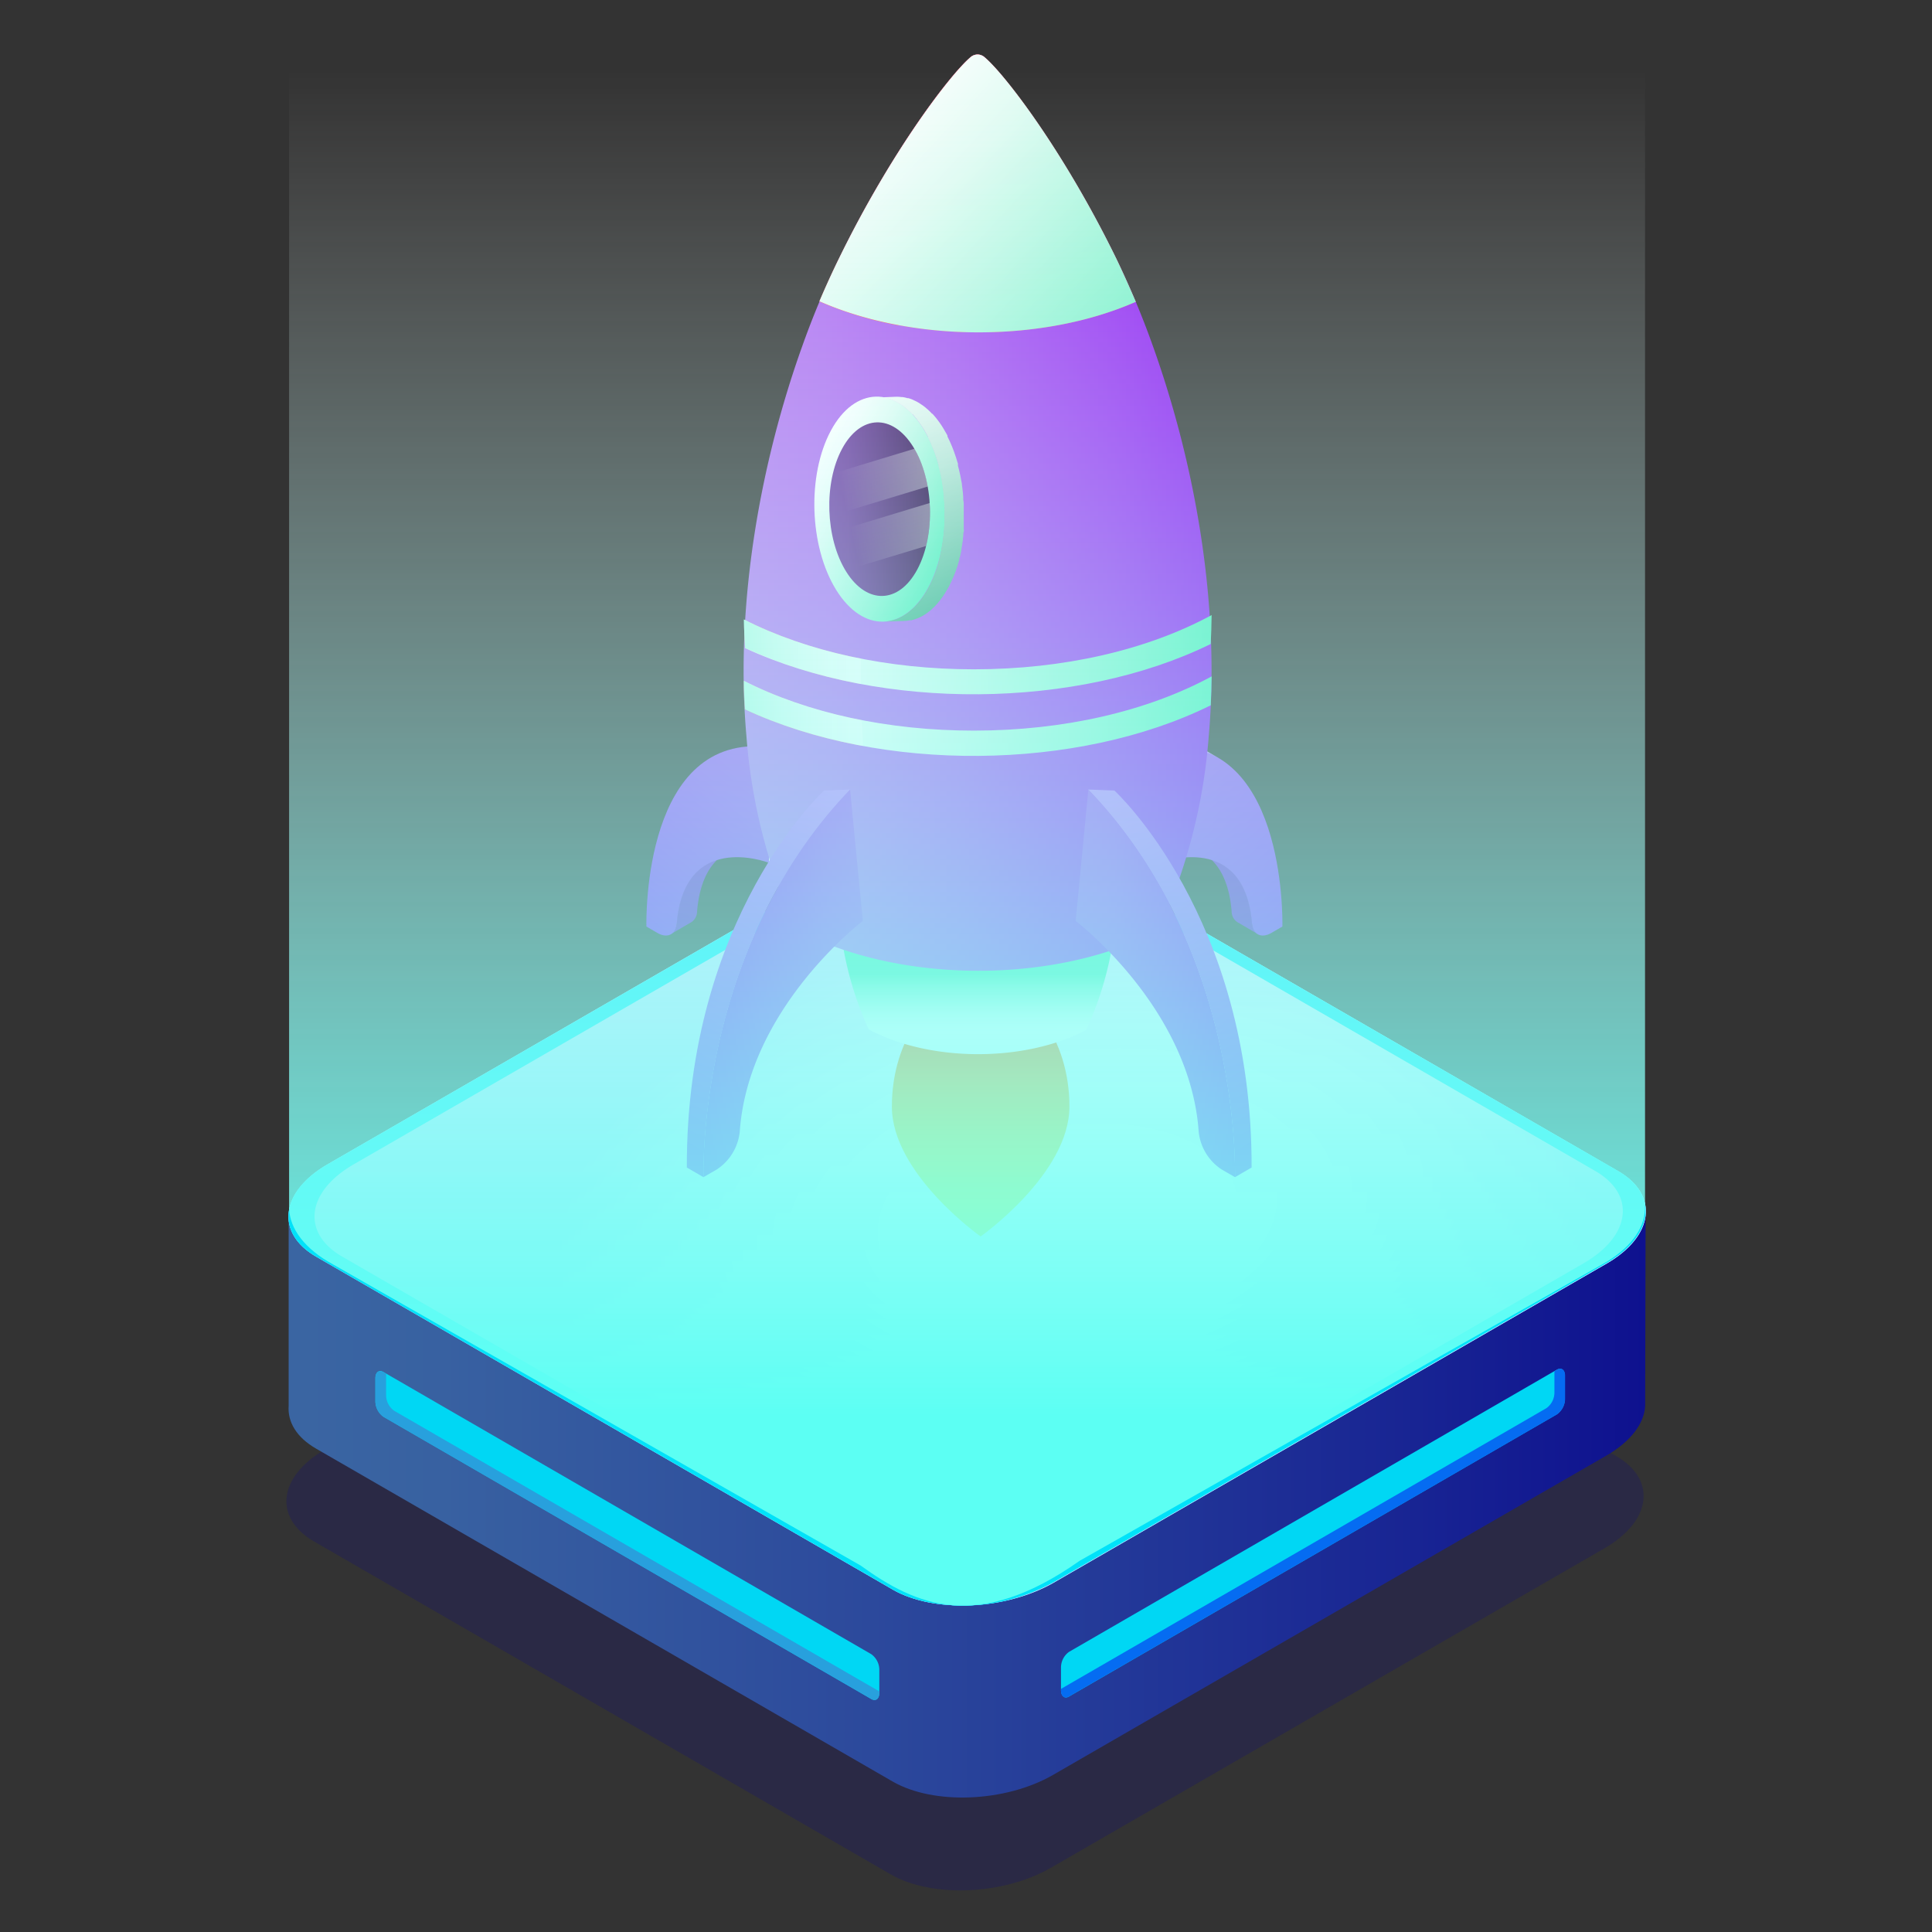 <svg xmlns="http://www.w3.org/2000/svg" xmlns:xlink="http://www.w3.org/1999/xlink" viewBox="0 0 300 300"><rect x="0" y="0" width="300" height="300" fill="#333333" stroke="none"/><defs><style>.cls-1{isolation:isolate;}.cls-2{fill:#07038c;opacity:0.2;}.cls-3{fill:url(#Gradiente_sem_nome_405);}.cls-4{fill:url(#Áåçûìÿííûé_ãðàäèåíò_4);}.cls-5{fill:#00e2f9;}.cls-6{fill:url(#Áåçûìÿííûé_ãðàäèåíò_3);}.cls-7{fill:#25bfec;}.cls-8{fill:#00d7f4;}.cls-9{fill:#056cf2;}.cls-10{fill:url(#Gradiente_sem_nome_181);}.cls-11{fill:#28a0dd;}.cls-12{fill:url(#Gradiente_sem_nome_137);}.cls-13{fill:url(#Gradiente_sem_nome_211);}.cls-14{fill:url(#Gradiente_sem_nome_59);}.cls-15{fill:url(#Gradiente_sem_nome_38);}.cls-16{fill:url(#Gradiente_sem_nome_50);}.cls-17{fill:url(#linear-gradient);}.cls-18{fill:url(#Gradiente_sem_nome_59-2);}.cls-19{fill:url(#Gradiente_sem_nome_38-2);}.cls-20{fill:url(#linear-gradient-2);}.cls-21{fill:url(#Gradiente_sem_nome_94);}.cls-22{fill:url(#linear-gradient-3);}.cls-23{fill:url(#linear-gradient-4);}.cls-24{fill:#ff3e3e;opacity:0.53;}.cls-24,.cls-37,.cls-39{mix-blend-mode:multiply;}.cls-25{fill:url(#Gradiente_sem_nome_50-2);}.cls-26{fill:url(#Gradiente_sem_nome_162);}.cls-27{fill:url(#Gradiente_sem_nome_50-3);}.cls-28{fill:url(#Gradiente_sem_nome_162-2);}.cls-29{fill:url(#Gradiente_sem_nome_52);}.cls-30{fill:url(#Gradiente_sem_nome_68);}.cls-31{fill:url(#Gradiente_sem_nome_83);}.cls-32,.cls-33{mix-blend-mode:overlay;}.cls-32{fill:url(#linear-gradient-5);}.cls-33{fill:url(#linear-gradient-6);}.cls-34{fill:url(#Gradiente_sem_nome_53);}.cls-35{fill:url(#Gradiente_sem_nome_52-2);}.cls-36{fill:url(#Gradiente_sem_nome_52-3);}.cls-37,.cls-39{opacity:0.4;}.cls-38{fill:url(#Gradiente_sem_nome_53-2);}.cls-39{fill:url(#Gradiente_sem_nome_53-3);}.cls-40{mix-blend-mode:soft-light;fill:url(#Gradiente_sem_nome_1018);}</style><linearGradient id="Gradiente_sem_nome_405" x1="24.88" y1="218.29" x2="281.6" y2="218.29" gradientUnits="userSpaceOnUse"><stop offset="0" stop-color="#3c69a3"/><stop offset="0.17" stop-color="#3861a1"/><stop offset="0.43" stop-color="#2c499c"/><stop offset="0.76" stop-color="#182493"/><stop offset="1" stop-color="#07038c"/></linearGradient><linearGradient id="Áåçûìÿííûé_ãðàäèåíò_4" x1="4208.34" y1="166.72" x2="4329.44" y2="61.84" gradientTransform="matrix(0.87, 0.5, -1, 0.58, -3434.62, -2011.95)" gradientUnits="userSpaceOnUse"><stop offset="0" stop-color="#28a0dd"/><stop offset="0.23" stop-color="#2aa8e0"/><stop offset="0.6" stop-color="#2ec0ea"/><stop offset="1" stop-color="#34e0f7"/></linearGradient><linearGradient id="Áåçûìÿííûé_ãðàäèåíò_3" x1="70.96" y1="188.48" x2="229.37" y2="188.48" gradientUnits="userSpaceOnUse"><stop offset="0" stop-color="#00d7f4"/><stop offset="0.26" stop-color="#07cff1"/><stop offset="0.68" stop-color="#1ab7e9"/><stop offset="1" stop-color="#2da1e2"/></linearGradient><radialGradient id="Gradiente_sem_nome_181" cx="4270.17" cy="113.18" r="60.81" gradientTransform="matrix(0.87, 0.5, -1, 0.58, -3434.62, -2011.95)" gradientUnits="userSpaceOnUse"><stop offset="0" stop-color="#fff"/><stop offset="0.37" stop-color="#fcfcff"/><stop offset="0.66" stop-color="#f2f2ff"/><stop offset="0.93" stop-color="#e2e1ff"/><stop offset="1" stop-color="#dcdbff"/></radialGradient><linearGradient id="Gradiente_sem_nome_137" x1="152.27" y1="187.63" x2="152.27" y2="157.44" gradientUnits="userSpaceOnUse"><stop offset="0" stop-color="#fcf31b"/><stop offset="0.13" stop-color="#fce91b"/><stop offset="0.36" stop-color="#fbcf1b"/><stop offset="0.65" stop-color="#faa51c"/><stop offset="0.99" stop-color="#f86b1c"/><stop offset="1" stop-color="#f8691c"/></linearGradient><linearGradient id="Gradiente_sem_nome_211" x1="151.8" y1="160.22" x2="151.8" y2="151.3" gradientUnits="userSpaceOnUse"><stop offset="0" stop-color="#fff"/><stop offset="0.11" stop-color="#f6fefc"/><stop offset="0.29" stop-color="#dffbf2"/><stop offset="0.5" stop-color="#b9f7e3"/><stop offset="0.76" stop-color="#85f1cd"/><stop offset="1" stop-color="#4cebb6"/></linearGradient><linearGradient id="Gradiente_sem_nome_59" x1="194.24" y1="144.51" x2="189.24" y2="133.77" gradientUnits="userSpaceOnUse"><stop offset="0" stop-color="#7212c4"/><stop offset="1" stop-color="#7c1dcd"/></linearGradient><linearGradient id="Gradiente_sem_nome_38" x1="204.73" y1="147.09" x2="176.4" y2="116.49" gradientUnits="userSpaceOnUse"><stop offset="0" stop-color="#8b16f1"/><stop offset="0.37" stop-color="#9732f1"/><stop offset="0.76" stop-color="#a04af1"/><stop offset="1" stop-color="#a452f1"/></linearGradient><linearGradient id="Gradiente_sem_nome_50" x1="176.85" y1="115.81" x2="189.12" y2="115.81" gradientUnits="userSpaceOnUse"><stop offset="0" stop-color="#8b16f1"/><stop offset="0.01" stop-color="#8c17f1"/><stop offset="0.34" stop-color="#a64bf7"/><stop offset="0.63" stop-color="#ba71fb"/><stop offset="0.86" stop-color="#c689fe"/><stop offset="1" stop-color="#ca91ff"/></linearGradient><linearGradient id="linear-gradient" x1="176.85" y1="124.04" x2="180.1" y2="124.04" gradientUnits="userSpaceOnUse"><stop offset="0.04" stop-color="#fffdfc"/><stop offset="1" stop-color="#fbebe8"/></linearGradient><linearGradient id="Gradiente_sem_nome_59-2" x1="106.22" y1="144.21" x2="109.48" y2="135.45" xlink:href="#Gradiente_sem_nome_59"/><linearGradient id="Gradiente_sem_nome_38-2" x1="97.8" y1="145.55" x2="120.12" y2="118.92" xlink:href="#Gradiente_sem_nome_38"/><linearGradient id="linear-gradient-2" x1="89.97" y1="124.04" x2="93.22" y2="124.04" gradientTransform="matrix(-1, 0, 0, 1, 212.62, 0)" xlink:href="#linear-gradient"/><linearGradient id="Gradiente_sem_nome_94" x1="115.47" y1="79.6" x2="188.13" y2="79.6" gradientUnits="userSpaceOnUse"><stop offset="0" stop-color="#b576f1"/><stop offset="0.17" stop-color="#b16ef1"/><stop offset="0.45" stop-color="#a756f1"/><stop offset="0.79" stop-color="#9731f1"/><stop offset="1" stop-color="#8b16f1"/></linearGradient><linearGradient id="linear-gradient-3" x1="126.04" y1="30.04" x2="176.55" y2="30.04" gradientUnits="userSpaceOnUse"><stop offset="0" stop-color="#ff3e3e"/><stop offset="1" stop-color="#ff7676"/></linearGradient><linearGradient id="linear-gradient-4" x1="156.25" y1="42.91" x2="133.29" y2="21.68" xlink:href="#linear-gradient-3"/><linearGradient id="Gradiente_sem_nome_50-2" x1="117.2" y1="175.82" x2="73.75" y2="104.73" gradientTransform="matrix(-1, 0, 0, 1, 220.79, 0)" xlink:href="#Gradiente_sem_nome_50"/><linearGradient id="Gradiente_sem_nome_162" x1="86.81" y1="152.7" x2="111.56" y2="152.7" gradientTransform="matrix(-1, 0, 0, 1, 220.79, 0)" gradientUnits="userSpaceOnUse"><stop offset="0" stop-color="#a452f1"/><stop offset="0.24" stop-color="#a04af1"/><stop offset="0.63" stop-color="#9732f1"/><stop offset="1" stop-color="#8b16f1"/></linearGradient><linearGradient id="Gradiente_sem_nome_50-3" x1="93.32" y1="175.82" x2="49.87" y2="104.73" gradientTransform="translate(104.1)" xlink:href="#Gradiente_sem_nome_50"/><linearGradient id="Gradiente_sem_nome_162-2" x1="62.93" y1="152.7" x2="87.68" y2="152.7" gradientTransform="translate(104.1)" xlink:href="#Gradiente_sem_nome_162"/><linearGradient id="Gradiente_sem_nome_52" x1="1982.83" y1="-528.68" x2="2007.64" y2="-528.68" gradientTransform="translate(-1872.21 -395.46) rotate(28.13)" xlink:href="#Gradiente_sem_nome_211"/><linearGradient id="Gradiente_sem_nome_68" x1="128.77" y1="79.06" x2="144.41" y2="79.06" gradientUnits="userSpaceOnUse"><stop offset="0" stop-color="#6f38a3"/><stop offset="0.18" stop-color="#69339b"/><stop offset="0.45" stop-color="#572783"/><stop offset="0.8" stop-color="#3b135e"/><stop offset="1" stop-color="#280645"/></linearGradient><linearGradient id="Gradiente_sem_nome_83" x1="1981.11" y1="-542.44" x2="2013.09" y2="-520.96" gradientTransform="translate(-1872.21 -395.46) rotate(28.13)" gradientUnits="userSpaceOnUse"><stop offset="0" stop-color="#fff"/><stop offset="0.1" stop-color="#f6fbfa"/><stop offset="0.26" stop-color="#dff2eb"/><stop offset="0.47" stop-color="#b9e2d4"/><stop offset="0.7" stop-color="#85ccb4"/><stop offset="0.96" stop-color="#42b08b"/><stop offset="1" stop-color="#37ab84"/></linearGradient><linearGradient id="linear-gradient-5" x1="1988.58" y1="-528.59" x2="2012.76" y2="-549.57" gradientTransform="translate(-1872.21 -395.46) rotate(28.13)" gradientUnits="userSpaceOnUse"><stop offset="0" stop-color="#fff" stop-opacity="0"/><stop offset="1" stop-color="#fff"/></linearGradient><linearGradient id="linear-gradient-6" x1="1994.31" y1="-521.98" x2="2018.49" y2="-542.96" xlink:href="#linear-gradient-5"/><linearGradient id="Gradiente_sem_nome_53" x1="180.57" y1="65.26" x2="129.8" y2="18.32" gradientUnits="userSpaceOnUse"><stop offset="0" stop-color="#4cebb6"/><stop offset="0.24" stop-color="#85f1cd"/><stop offset="0.5" stop-color="#b9f7e3"/><stop offset="0.71" stop-color="#dffbf2"/><stop offset="0.89" stop-color="#f6fefc"/><stop offset="1" stop-color="#fff"/></linearGradient><linearGradient id="Gradiente_sem_nome_52-2" x1="115.49" y1="111.2" x2="188.11" y2="111.2" xlink:href="#Gradiente_sem_nome_211"/><linearGradient id="Gradiente_sem_nome_52-3" x1="115.49" y1="101.63" x2="188.11" y2="101.63" xlink:href="#Gradiente_sem_nome_211"/><linearGradient id="Gradiente_sem_nome_53-2" x1="115.49" y1="110.77" x2="134.04" y2="110.77" xlink:href="#Gradiente_sem_nome_53"/><linearGradient id="Gradiente_sem_nome_53-3" x1="115.49" y1="101.17" x2="133.66" y2="101.17" xlink:href="#Gradiente_sem_nome_53"/><linearGradient id="Gradiente_sem_nome_1018" x1="150.17" y1="220.03" x2="150.17" y2="10.88" gradientUnits="userSpaceOnUse"><stop offset="0" stop-color="#5cfff3"/><stop offset="1" stop-color="#fff" stop-opacity="0"/></linearGradient></defs><g class="cls-1"><g id="Pilares_cópia" data-name="Pilares cópia"><path class="cls-2" d="M138.31,291.05,48.77,239.36c-6.36-3.68-5.57-10.1,1.78-14.34l86-49.64c7.35-4.24,18.47-4.7,24.84-1l89.54,51.7c6.36,3.67,5.56,10.09-1.79,14.34l-86,49.63C155.79,294.27,144.67,294.73,138.31,291.05Z"/><path class="cls-3" d="M255.53,188.48H211.12l-49.43-28.54c-6.37-3.67-17.48-3.21-24.84,1L89.21,188.48H44.82v29.81h0c-.18,2.49,1.2,4.89,4.26,6.65l89.54,51.7c6.37,3.67,17.49,3.21,24.84-1l86-49.63c3.81-2.21,5.85-5,6-7.69h0Z"/><path class="cls-4" d="M138.64,246.83,49.1,195.13c-6.36-3.67-5.56-10.09,1.79-14.34l86-49.63c7.35-4.24,18.47-4.7,24.84-1l89.54,51.7c6.37,3.67,5.57,10.09-1.78,14.34l-86,49.63C156.13,250,145,250.5,138.64,246.83Z"/><path class="cls-5" d="M251.23,181.83l-89.54-51.7c-3.3-1.9-7.87-2.69-12.53-2.42a20.79,20.79,0,0,1,9,2.42l89.53,51.7c6.37,3.67,5.57,10.09-1.78,14.34L160,245.8a28.27,28.27,0,0,1-12.3,3.45,29.29,29.29,0,0,0,15.81-3.45l86-49.63C256.8,191.92,257.6,185.5,251.23,181.83Z"/><path class="cls-6" d="M149.61,234.52a17.14,17.14,0,0,1-8.41-1.94L74.54,194.1c-2.31-1.34-3.58-3.22-3.58-5.3,0-2.46,1.79-4.9,4.91-6.7l64-37c5.68-3.27,14.31-3.62,19.26-.76l66.66,38.48c2.31,1.34,3.58,3.22,3.58,5.3,0,2.46-1.79,4.9-4.91,6.7l-64,37A22.35,22.35,0,0,1,149.61,234.52ZM142,231.26c4.52,2.61,12.47,2.26,17.72-.77l64-37c2.63-1.52,4.14-3.48,4.14-5.38,0-1.51-1-2.92-2.82-4L158.36,145.7c-4.52-2.61-12.47-2.26-17.72.77l-64,36.95c-2.64,1.52-4.15,3.48-4.15,5.38,0,1.51,1,2.92,2.82,4Z"/><path class="cls-7" d="M142.66,246.83l-89.54-51.7c-6.37-3.67-5.57-10.09,1.78-14.34l86-49.63A28.44,28.44,0,0,1,153,127.72a29.35,29.35,0,0,0-16.13,3.44l-86,49.63c-7.35,4.25-8.15,10.67-1.79,14.34l89.54,51.7c3.34,1.93,8,2.71,12.73,2.41A20.58,20.58,0,0,1,142.66,246.83Z"/><path class="cls-8" d="M166,263.43l75.74-43.81a3,3,0,0,0,1.26-2.4v-3.58c0-.93-.57-1.35-1.26-.95L166,256.5a3,3,0,0,0-1.25,2.39v3.59C164.78,263.4,165.34,263.83,166,263.43Z"/><path class="cls-9" d="M240.11,218.67a3,3,0,0,0,1.26-2.4v-3.35l.4-.23c.69-.4,1.26,0,1.26.95v3.58a3,3,0,0,1-1.26,2.4L166,263.43c-.69.4-1.25,0-1.25-.95v-.23Z"/><path class="cls-10" d="M138.64,246.83,49.1,195.13c-6.36-3.67-5.56-10.09,1.79-14.34l86-49.63c7.35-4.24,18.47-4.7,24.84-1l89.54,51.7c6.37,3.67,5.57,10.09-1.78,14.34l-86,49.63C156.13,250,145,250.5,138.64,246.83Z"/><path class="cls-5" d="M142.67,246.82,53.14,195.13c-6.37-3.67-5.57-10.09,1.78-14.33l86-49.63A28.16,28.16,0,0,1,153,127.73a29.26,29.26,0,0,0-16.13,3.44l-86,49.63c-7.35,4.24-8.14,10.66-1.78,14.33l89.53,51.69c3.34,1.93,8,2.71,12.73,2.41A20.44,20.44,0,0,1,142.67,246.82Z"/><path class="cls-5" d="M251.23,181.82,161.7,130.13c-3.3-1.9-7.87-2.69-12.53-2.42a20.79,20.79,0,0,1,9,2.42l89.53,51.69c6.36,3.67,5.56,10.09-1.79,14.34l-86,49.63a28.4,28.4,0,0,1-12.3,3.45,29.29,29.29,0,0,0,15.81-3.45l86-49.63C256.8,191.91,257.59,185.49,251.23,181.82Z"/><path class="cls-8" d="M135.29,263.82,59.55,220a3,3,0,0,1-1.26-2.4V214c0-.93.56-1.35,1.26-.95l75.74,43.81a3,3,0,0,1,1.25,2.39v3.59C136.54,263.79,136,264.22,135.29,263.82Z"/><path class="cls-11" d="M61.2,219.06a3,3,0,0,1-1.25-2.4v-3.35l-.4-.23c-.7-.4-1.26,0-1.26.95v3.58a3,3,0,0,0,1.26,2.4l75.74,43.81c.69.4,1.25,0,1.25-.95v-.23Z"/><path class="cls-12" d="M166.06,171.82c0-10.45-6.17-18.92-13.79-18.92s-13.78,8.47-13.78,18.92S152.27,192,152.27,192,166.06,182.27,166.06,171.82Z"/><path class="cls-13" d="M130.54,144.39a51.56,51.56,0,0,0,4.36,15.46c9.54,5.09,24.21,5.12,33.76.09a51.52,51.52,0,0,0,4.4-15.55Z"/><g class="cls-1"><path class="cls-14" d="M194.45,143.4c-.42-5.14-2.32-7.84-4.6-9.16l-3.2-1.86c2.28,1.33,4.18,4,4.6,9.16a2,2,0,0,0,.87,1.64l3.2,1.86A2,2,0,0,1,194.45,143.4Z"/><path class="cls-15" d="M180.05,116c19.46-2.29,19.1,26.36,19.08,27.87l-1.72,1c-1.55.89-2.82.25-3-1.44-1.17-14.26-13.69-9.68-14.35-9.44Z"/><path class="cls-16" d="M185.92,115.76l-.13-.07-.09,0-.46-.25-.16-.07-.6-.28h0l-.08,0-.5-.19-.19-.07-.48-.16-.12,0h0c-.22-.07-.43-.12-.65-.17l-.13,0-.55-.11-.1,0-.11,0-.54-.08-.18,0q-.36,0-.72-.06h-.15l-.67,0H179l-.83,0h0l-.42,0h-.25l-.68.07,3.2,1.86.68-.07H181c.14,0,.28,0,.42,0l.82,0h.22l.67,0h.14l.73.07.17,0,.54.08.22,0,.54.11.14,0,.64.16.17,0,.48.16.19.07.5.19.11,0,.6.28.15.07c.16.08.32.16.47.25l.22.12Z"/><polygon class="cls-17" points="180.1 133.96 176.9 132.1 176.85 114.12 180.05 115.98 180.1 133.96"/></g><g class="cls-1"><path class="cls-18" d="M105.05,143.4c.42-5.14,2.32-7.84,4.6-9.16l3.2-1.86c-2.29,1.33-4.18,4-4.61,9.16a2,2,0,0,1-.86,1.64l-3.2,1.86A2,2,0,0,0,105.05,143.4Z"/><path class="cls-19" d="M119.45,116c-19.46-2.29-19.1,26.36-19.08,27.87l1.72,1c1.54.89,2.82.25,3-1.44,1.17-14.26,13.69-9.68,14.35-9.44Z"/><polygon class="cls-20" points="119.4 133.96 122.6 132.1 122.65 114.12 119.45 115.98 119.4 133.96"/></g><path class="cls-21" d="M187.69,114.36a88.29,88.29,0,0,1-7.79,30.13c-15.91,8.38-40.37,8.34-56.27-.15a88.28,88.28,0,0,1-7.73-30.09c-1.84-21.07,2.42-42.95,8.58-60.24a133.64,133.64,0,0,1,5.76-13.8c8.25-16.91,17.47-28.87,20.52-31.37a1.62,1.62,0,0,1,2.07,0c3,2.5,12.28,14.46,20.53,31.37a133.22,133.22,0,0,1,5.79,13.89C185.3,71.41,189.55,93.3,187.69,114.36Z"/><path class="cls-22" d="M176.36,46.86c-1-2.34-2-4.56-3-6.65-8.25-16.91-17.48-28.87-20.53-31.37a1.62,1.62,0,0,0-2.07,0c-3,2.5-12.27,14.46-20.52,31.37q-1.52,3.1-3,6.57C141.75,53.19,161.91,53.22,176.36,46.86Z"/><path class="cls-23" d="M152.27,8.54a272.58,272.58,0,0,0-12.65,42,55.77,55.77,0,0,1-12.35-3.72c.31-.76.64-1.51,1-2.24.42-.94.84-1.87,1.26-2.77l.76-1.57C138.5,23.3,147.7,11.34,150.76,8.84A1.68,1.68,0,0,1,152,8.49,1,1,0,0,1,152.27,8.54Z"/><path class="cls-24" d="M133.66,106.2a75.84,75.84,0,0,1-18-5.61c0-.56-.06-1.13-.08-1.7a0,0,0,0,1,0,0c0-.86.07-1.73.13-2.59a70.09,70.09,0,0,0,17.93,5.95h0C133.64,103.54,133.65,104.86,133.66,106.2Z"/><path class="cls-24" d="M134,115.83a76.12,76.12,0,0,1-18.37-5.67c-.09-1.43-.14-2.86-.18-4.3v-.15a69.43,69.43,0,0,0,18.33,6.11C133.88,113.15,134,114.49,134,115.83Z"/><path class="cls-25" d="M109.23,182.79c0-1.79-.66-35.82,22.81-60.19l-4.08.15s-21.41,19.58-21.31,58.54Z"/><path class="cls-26" d="M132,122.6C108.57,147,109.2,181,109.23,182.79l2.08-1.2a8,8,0,0,0,3.56-5.87c1.31-18.81,18.31-32.09,19.11-32.72Z"/><path class="cls-27" d="M191.77,182.79c0-1.79.66-35.82-22.81-60.19l4.08.15s21.42,19.58,21.31,58.54Z"/><path class="cls-28" d="M169,122.6C192.43,147,191.8,181,191.77,182.79l-2.08-1.2a8,8,0,0,1-3.56-5.87c-1.31-18.81-18.31-32.09-19.1-32.72Z"/><path class="cls-29" d="M143.35,66.51c4.17,6.72,4.54,17.78.8,24.71s-10.14,7.1-14.31.38S125.3,73.82,129,66.9,139.17,59.79,143.35,66.51Z"/><path class="cls-30" d="M141.8,69.38c3.22,5.18,3.5,13.71.63,19.06s-7.83,5.48-11.05.3-3.5-13.72-.62-19.06S138.58,64.2,141.8,69.38Z"/><path class="cls-31" d="M147.57,90.61c.09-.18.18-.36.26-.54s.07-.17.11-.25l.05-.11a1.54,1.54,0,0,0,.08-.19c.08-.19.16-.38.23-.57s.15-.39.22-.59v0l.19-.57.18-.63a1.55,1.55,0,0,0,.07-.23l0-.13c0-.1.05-.19.08-.28s.11-.44.16-.67.06-.32.1-.49a.29.29,0,0,1,0-.09.31.31,0,0,1,0-.08l.12-.67c0-.22.07-.44.1-.66,0,0,0-.08,0-.12s0-.07,0-.1l.06-.42c0-.22,0-.43.07-.65s0-.31,0-.47V82a.28.28,0,0,0,0-.09c0-.22,0-.43,0-.65s0-.49,0-.73V80.4a.76.76,0,0,1,0-.15v-.58c0-.24,0-.49,0-.73s0-.25,0-.37v-.15c0-.21,0-.42-.05-.64s0-.62-.06-.93a.76.76,0,0,1,0-.15c-.05-.46-.1-.91-.17-1.36h0c0-.3-.09-.6-.14-.9s-.09-.48-.14-.72v0h0c-.05-.24-.11-.48-.16-.72l-.18-.69,0-.12,0-.12c0-.16-.09-.32-.13-.47s-.14-.47-.22-.7-.05-.15-.07-.22l-.06-.16-.11-.33c-.09-.23-.17-.46-.26-.68l-.12-.3-.07-.14a1.45,1.45,0,0,0-.09-.22c-.09-.21-.18-.42-.28-.62s-.14-.3-.22-.44a.2.2,0,0,0,0-.08l0-.08c-.1-.18-.2-.37-.31-.55s-.2-.36-.31-.53l-.07-.12-.24-.38-.33-.48-.21-.28-.06-.08-.06-.08c-.11-.15-.22-.28-.34-.42s-.23-.27-.35-.4l-.06-.07-.06,0-.24-.26-.39-.37-.19-.16-.08-.07-.12-.11c-.15-.11-.29-.23-.44-.33l-.27-.18-.1-.07-.09-.06c-.17-.11-.34-.2-.5-.29l-.23-.11-.17-.08-.19-.09a5.49,5.49,0,0,0-.68-.24h0l-.15,0a4.53,4.53,0,0,0-.71-.16H140a5.43,5.43,0,0,0-.9-.05h0l-3.16.12a4.52,4.52,0,0,1,.9,0H137a7.1,7.1,0,0,1,.8.17l.15,0a7.81,7.81,0,0,1,.87.34l.18.08c.27.14.55.29.82.46l.1.07a8.93,8.93,0,0,1,.83.62l.08.07a10.07,10.07,0,0,1,.82.79l.06,0c.27.3.55.63.81,1a.18.18,0,0,1,.05.07c.27.35.53.73.79,1.14s.49.84.72,1.28l0,.08c.21.41.41.84.59,1.28l.06.15c.18.42.35.86.5,1.31l.06.15c.15.46.29.92.42,1.39l0,.13c.14.5.26,1,.37,1.54h0c.11.53.2,1.08.28,1.62h0c.07.5.13,1,.18,1.51,0,.31,0,.62.06.94s0,.52.05.78,0,.25,0,.37q0,.66,0,1.32v.14c0,.53,0,1.06-.08,1.59a.25.25,0,0,1,0,.08c0,.51-.09,1-.16,1.53a.34.34,0,0,0,0,.1c-.08.52-.16,1-.26,1.54a.29.29,0,0,0,0,.09c-.1.48-.21,1-.34,1.43l0,.13c-.13.49-.27,1-.43,1.43v0c-.16.47-.34.93-.53,1.37l-.05.11a14,14,0,0,1-.63,1.29,12.89,12.89,0,0,1-.69,1.17.61.61,0,0,0-.07.1c-.23.33-.46.65-.69.94l-.1.12c-.23.28-.48.54-.72.78l-.14.13c-.24.22-.48.43-.72.62l-.08.06a7.53,7.53,0,0,1-.87.56.67.67,0,0,1-.12.06,6.74,6.74,0,0,1-.72.34l-.26.09q-.32.11-.63.18l-.26.06a6.12,6.12,0,0,1-.86.1h0l3.16-.11a4.94,4.94,0,0,0,.86-.11l.26,0q.31-.08.63-.18l.26-.1a5.28,5.28,0,0,0,.73-.33l.11-.06h0a7,7,0,0,0,.81-.53l0,0,.08-.06.49-.4.23-.22.14-.13.13-.12.44-.48.15-.19.1-.11.14-.18.36-.48.19-.28a.86.86,0,0,1,.07-.1.83.83,0,0,1,.08-.12l.3-.5.3-.52,0,0C147.4,91,147.49,90.78,147.57,90.61Z"/><path class="cls-32" d="M144.06,75.55l-15.23,4.62a22.24,22.24,0,0,1,.51-6.65L142,69.68A18,18,0,0,1,144.06,75.55Z"/><path class="cls-33" d="M143.81,84.78l-12.52,3.79a17.29,17.29,0,0,1-2.13-5.85l15.2-4.61A22,22,0,0,1,143.81,84.78Z"/><path class="cls-34" d="M176.36,46.86c-1-2.34-2-4.56-3-6.65-8.25-16.91-17.48-28.87-20.53-31.37a1.62,1.62,0,0,0-2.07,0c-3,2.5-12.27,14.46-20.52,31.37q-1.52,3.1-3,6.57C141.75,53.19,161.91,53.22,176.36,46.86Z"/><path class="cls-35" d="M188,109.52c.08-1.49.12-3,.14-4.49-10,5.43-23,8.42-36.92,8.42-13.32,0-25.86-2.73-35.7-7.73q0,2.22.18,4.44C136.85,120,167.27,119.77,188,109.52Z"/><path class="cls-36" d="M188,100c.08-1.5.12-3,.14-4.49-10,5.43-23,8.42-36.92,8.42-13.32,0-25.86-2.74-35.7-7.74,0,1.49.09,3,.18,4.45C136.85,110.41,167.27,110.19,188,100Z"/><g class="cls-37"><path class="cls-38" d="M134,115.83a76.12,76.12,0,0,1-18.37-5.67c-.09-1.43-.14-2.86-.18-4.3v-.15a69.43,69.43,0,0,0,18.33,6.11C133.88,113.15,134,114.49,134,115.83Z"/></g><path class="cls-39" d="M133.66,106.2a75.84,75.84,0,0,1-18-5.61c0-.56-.06-1.13-.08-1.7a0,0,0,0,1,0,0c0-.9-.08-1.8-.1-2.71l.23.12a70.09,70.09,0,0,0,17.93,5.95h0C133.64,103.54,133.65,104.86,133.66,106.2Z"/><path class="cls-40" d="M44.89-12.58V187.64c.11,3.17,2.42,6.3,6.83,8.7l81.91,46.75c8.64,6.25,18.18,10.44,34-.72l81.09-46c4.36-2.4,6.61-5.51,6.72-8.62V-12.58Z"/></g></g></svg>